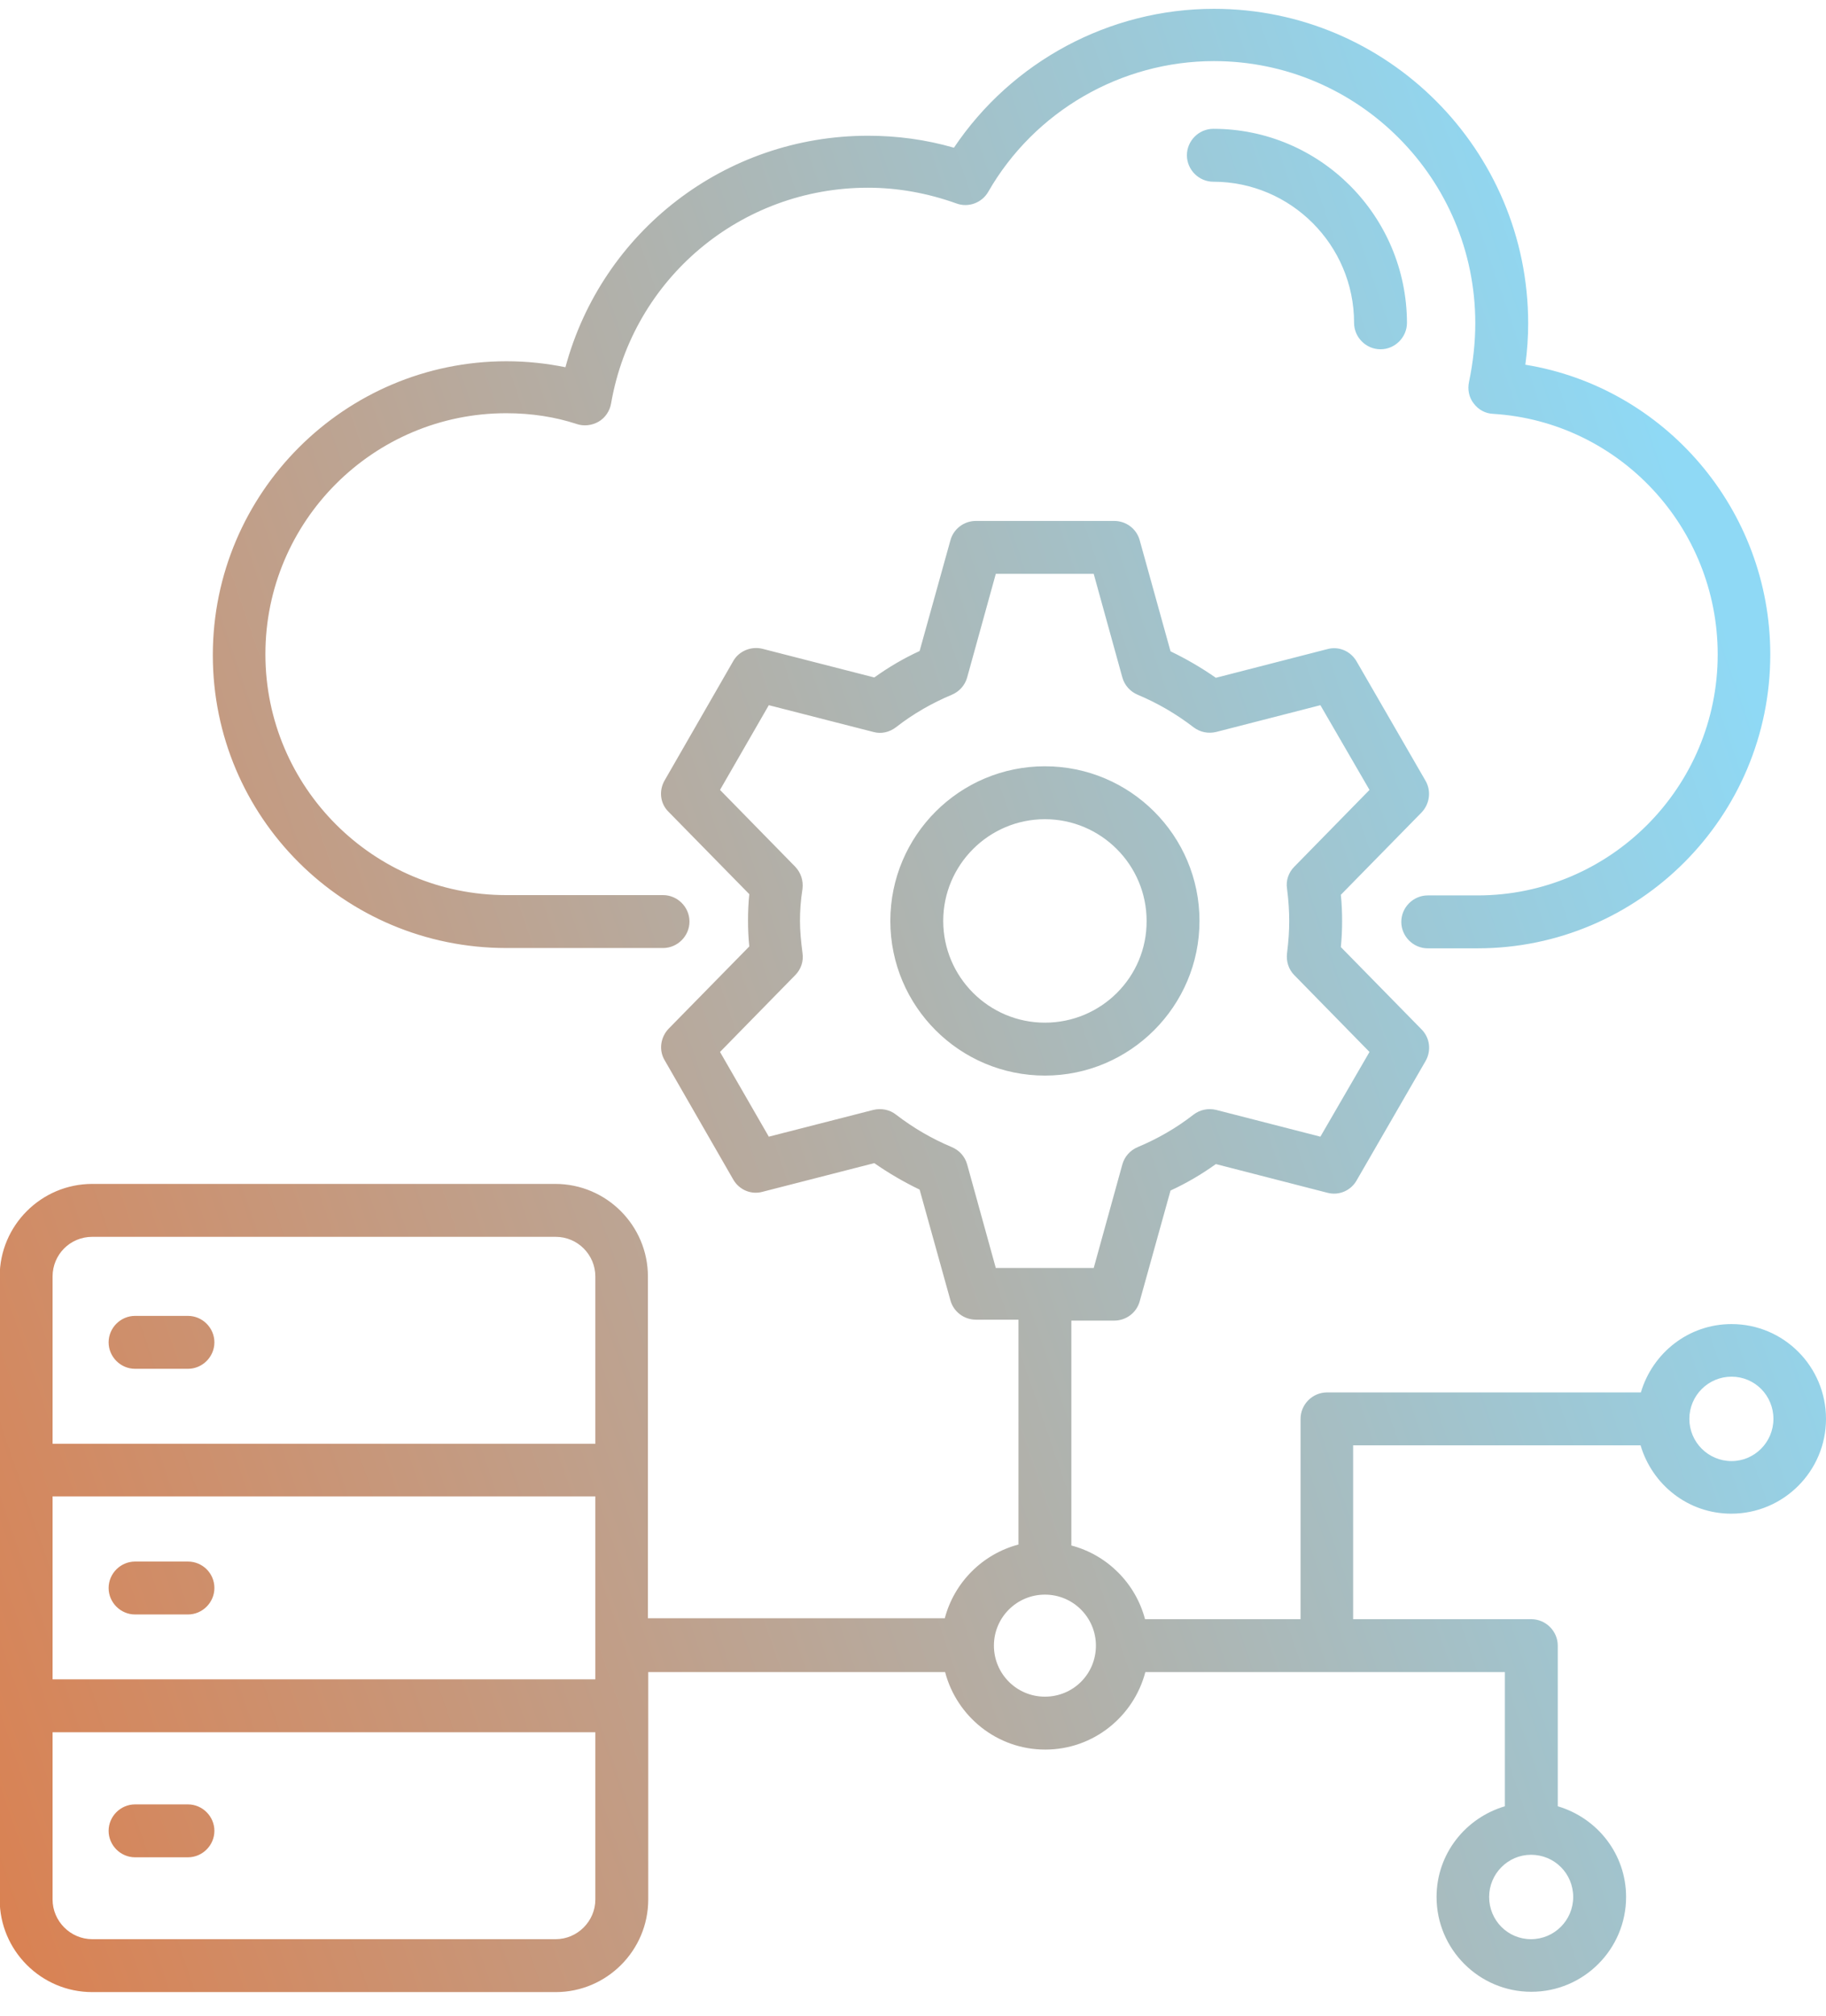 <svg width="58" height="64" viewBox="0 0 58 64" fill="none" xmlns="http://www.w3.org/2000/svg">
<path fill-rule="evenodd" clip-rule="evenodd" d="M16.08 30.1H21.06C21.52 30.1 21.9 29.72 21.9 29.26C21.9 28.8 21.52 28.42 21.06 28.42H16.08C11.86 28.42 8.43 24.99 8.43 20.77C8.43 16.55 11.86 13.12 16.08 13.12C16.89 13.12 17.64 13.24 18.31 13.46C18.54 13.54 18.8 13.51 19.01 13.39C19.22 13.27 19.37 13.05 19.41 12.81C20.1 8.84 23.53 5.96 27.57 5.96C28.51 5.96 29.46 6.13 30.38 6.46C30.76 6.6 31.19 6.44 31.39 6.09C32.86 3.53 35.61 1.94 38.56 1.94C43.14 1.94 46.86 5.67 46.86 10.26C46.86 10.88 46.79 11.51 46.66 12.13C46.61 12.37 46.66 12.62 46.81 12.81C46.96 13.01 47.18 13.13 47.43 13.14C51.43 13.39 54.56 16.74 54.56 20.78C54.56 25 51.14 28.43 46.93 28.43H45.35C44.89 28.43 44.51 28.81 44.51 29.27C44.51 29.73 44.89 30.11 45.35 30.11H46.93C52.06 30.11 56.23 25.93 56.23 20.78C56.23 16.18 52.88 12.3 48.45 11.58C48.51 11.14 48.54 10.7 48.54 10.27C48.54 4.76 44.07 0.28 38.56 0.28C35.24 0.28 32.14 1.95 30.3 4.69C29.4 4.43 28.49 4.31 27.57 4.31C23.03 4.31 19.12 7.35 17.96 11.66C17.37 11.54 16.74 11.47 16.09 11.47C10.95 11.47 6.76 15.65 6.76 20.8C6.76 25.95 10.93 30.1 16.08 30.1ZM38.54 4.09C38.08 4.09 37.7 4.47 37.7 4.93C37.7 5.39 38.08 5.77 38.54 5.77C41 5.77 43.01 7.78 43.01 10.25C43.01 10.71 43.39 11.09 43.85 11.09C44.31 11.09 44.69 10.71 44.69 10.25C44.68 6.85 41.93 4.09 38.54 4.09ZM33.19 24.33C35.9 24.33 38.1 26.53 38.1 29.24C38.1 31.94 35.9 34.15 33.19 34.15C30.48 34.15 28.28 31.95 28.28 29.24C28.28 26.53 30.48 24.33 33.19 24.33ZM29.96 29.24C29.96 31.02 31.41 32.47 33.19 32.47C34.98 32.47 36.43 31.02 36.42 29.24C36.42 27.46 34.97 26.01 33.19 26.01C31.41 26.01 29.96 27.46 29.96 29.24ZM4.29 43.46H5.97C6.43 43.46 6.81 43.08 6.81 42.62C6.81 42.16 6.43 41.78 5.97 41.78H4.29C3.83 41.78 3.45 42.16 3.45 42.62C3.45 43.08 3.83 43.46 4.29 43.46ZM4.29 49.58H5.97C6.43 49.58 6.81 49.95 6.81 50.42C6.81 50.88 6.43 51.26 5.97 51.26H4.29C3.83 51.26 3.45 50.88 3.45 50.42C3.45 49.96 3.83 49.58 4.29 49.58ZM5.97 57.29H4.29C3.83 57.29 3.45 57.67 3.45 58.13C3.45 58.59 3.83 58.97 4.29 58.97H5.97C6.43 58.97 6.81 58.59 6.81 58.13C6.81 57.67 6.43 57.29 5.97 57.29ZM52.12 44.21C52.49 42.96 53.63 42.04 55 42.04C56.66 42.04 58 43.39 58 45.05C58 46.71 56.65 48.06 54.99 48.06C53.62 48.06 52.48 47.14 52.11 45.89H42.98V51.41H48.64C49.1 51.41 49.48 51.79 49.48 52.25V57.35C50.73 57.72 51.65 58.86 51.65 60.23C51.65 61.89 50.3 63.24 48.64 63.24C46.98 63.24 45.63 61.89 45.63 60.23C45.63 58.86 46.55 57.72 47.8 57.35V53.09H36.38C36.01 54.5 34.73 55.55 33.2 55.55C31.67 55.55 30.39 54.5 30.02 53.09H20.59V60.31C20.59 61.93 19.27 63.25 17.65 63.25H2.93C1.31 63.25 -0.01 61.93 -0.01 60.31V40.53C-0.01 38.91 1.31 37.59 2.93 37.59H17.64C19.26 37.59 20.58 38.91 20.58 40.53V51.38H30.01C30.31 50.24 31.21 49.34 32.35 49.04V41.9H31C30.62 41.9 30.29 41.65 30.19 41.29L29.21 37.77C28.71 37.53 28.23 37.25 27.77 36.93L24.22 37.84C23.86 37.94 23.48 37.78 23.29 37.45L21.11 33.66C20.92 33.34 20.98 32.93 21.24 32.66L23.8 30.05C23.77 29.76 23.76 29.49 23.76 29.22C23.76 28.96 23.77 28.69 23.8 28.39L21.24 25.78C20.97 25.52 20.92 25.11 21.11 24.78L23.29 20.99C23.47 20.67 23.86 20.51 24.22 20.6L27.77 21.51C28.23 21.18 28.71 20.9 29.21 20.67L30.19 17.15C30.29 16.79 30.62 16.54 31 16.54H35.39C35.77 16.54 36.1 16.79 36.2 17.15L37.18 20.68C37.68 20.92 38.16 21.2 38.62 21.52L42.16 20.61C42.52 20.51 42.9 20.67 43.09 21L45.28 24.79C45.47 25.12 45.41 25.53 45.15 25.8L42.59 28.41C42.62 28.7 42.63 28.98 42.63 29.24C42.63 29.5 42.62 29.77 42.59 30.07L45.15 32.68C45.42 32.95 45.47 33.36 45.28 33.69L43.09 37.48C42.91 37.8 42.53 37.97 42.16 37.87L38.62 36.96C38.16 37.29 37.68 37.57 37.18 37.8L36.2 41.32C36.1 41.68 35.77 41.93 35.39 41.93H34.03V49.07C35.17 49.37 36.07 50.27 36.37 51.41H41.31V45.05C41.31 44.59 41.69 44.21 42.15 44.21H52.12ZM30.23 36.42C30.47 36.52 30.65 36.72 30.72 36.97L31.63 40.26H34.74L35.65 36.97C35.72 36.72 35.9 36.52 36.14 36.42C36.76 36.16 37.36 35.82 37.91 35.39C38.12 35.23 38.38 35.18 38.63 35.24L41.94 36.09L43.5 33.4L41.11 30.96C40.93 30.78 40.85 30.52 40.88 30.27C40.93 29.87 40.95 29.55 40.95 29.24C40.95 28.93 40.93 28.6 40.88 28.21C40.84 27.96 40.93 27.7 41.11 27.52L43.5 25.08L41.94 22.39L38.63 23.24C38.38 23.3 38.12 23.25 37.91 23.09C37.35 22.66 36.76 22.32 36.14 22.06C35.9 21.96 35.72 21.76 35.65 21.51L34.74 18.22H31.63L30.72 21.51C30.65 21.76 30.47 21.96 30.23 22.06C29.61 22.32 29.01 22.66 28.46 23.09C28.25 23.25 27.99 23.31 27.74 23.24L24.42 22.39L22.87 25.08L25.26 27.52C25.44 27.71 25.52 27.96 25.49 28.22C25.43 28.6 25.41 28.93 25.41 29.24C25.41 29.55 25.44 29.87 25.49 30.26C25.53 30.52 25.44 30.78 25.26 30.96L22.87 33.4L24.42 36.09L27.74 35.24C27.99 35.18 28.26 35.23 28.46 35.39C29.02 35.82 29.61 36.16 30.23 36.42ZM18.91 47.51H1.67V53.32H18.91V47.51ZM17.65 39.27H2.93C2.23 39.27 1.67 39.83 1.67 40.53V45.84H18.91V40.53C18.91 39.84 18.35 39.27 17.65 39.27ZM2.93 61.57H17.65C18.34 61.57 18.91 61 18.91 60.31V55H1.67V60.31C1.67 61 2.24 61.57 2.93 61.57ZM48.63 61.57C49.37 61.57 49.97 60.97 49.97 60.23C49.97 59.49 49.38 58.89 48.63 58.89C47.9 58.89 47.3 59.49 47.3 60.23C47.3 60.97 47.89 61.57 48.63 61.57ZM31.57 52.25C31.57 53.14 32.29 53.87 33.19 53.87C34.09 53.87 34.81 53.15 34.81 52.25C34.81 51.36 34.09 50.63 33.19 50.63C32.3 50.63 31.57 51.35 31.57 52.25ZM53.66 45.05C53.66 45.79 54.26 46.39 55 46.39C55.73 46.39 56.33 45.79 56.33 45.05C56.33 44.31 55.74 43.71 55 43.71C54.26 43.71 53.66 44.31 53.66 45.05Z" fill="url(#paint0_linear_695_13694)"/>
<defs>
<linearGradient id="paint0_linear_695_13694" x1="-28.165" y1="67.707" x2="60.815" y2="37.199" gradientUnits="userSpaceOnUse">
<stop stop-color="#FA5B0B"/>
<stop offset="1" stop-color="#8FD9F5"/>
</linearGradient>
</defs>
</svg>
